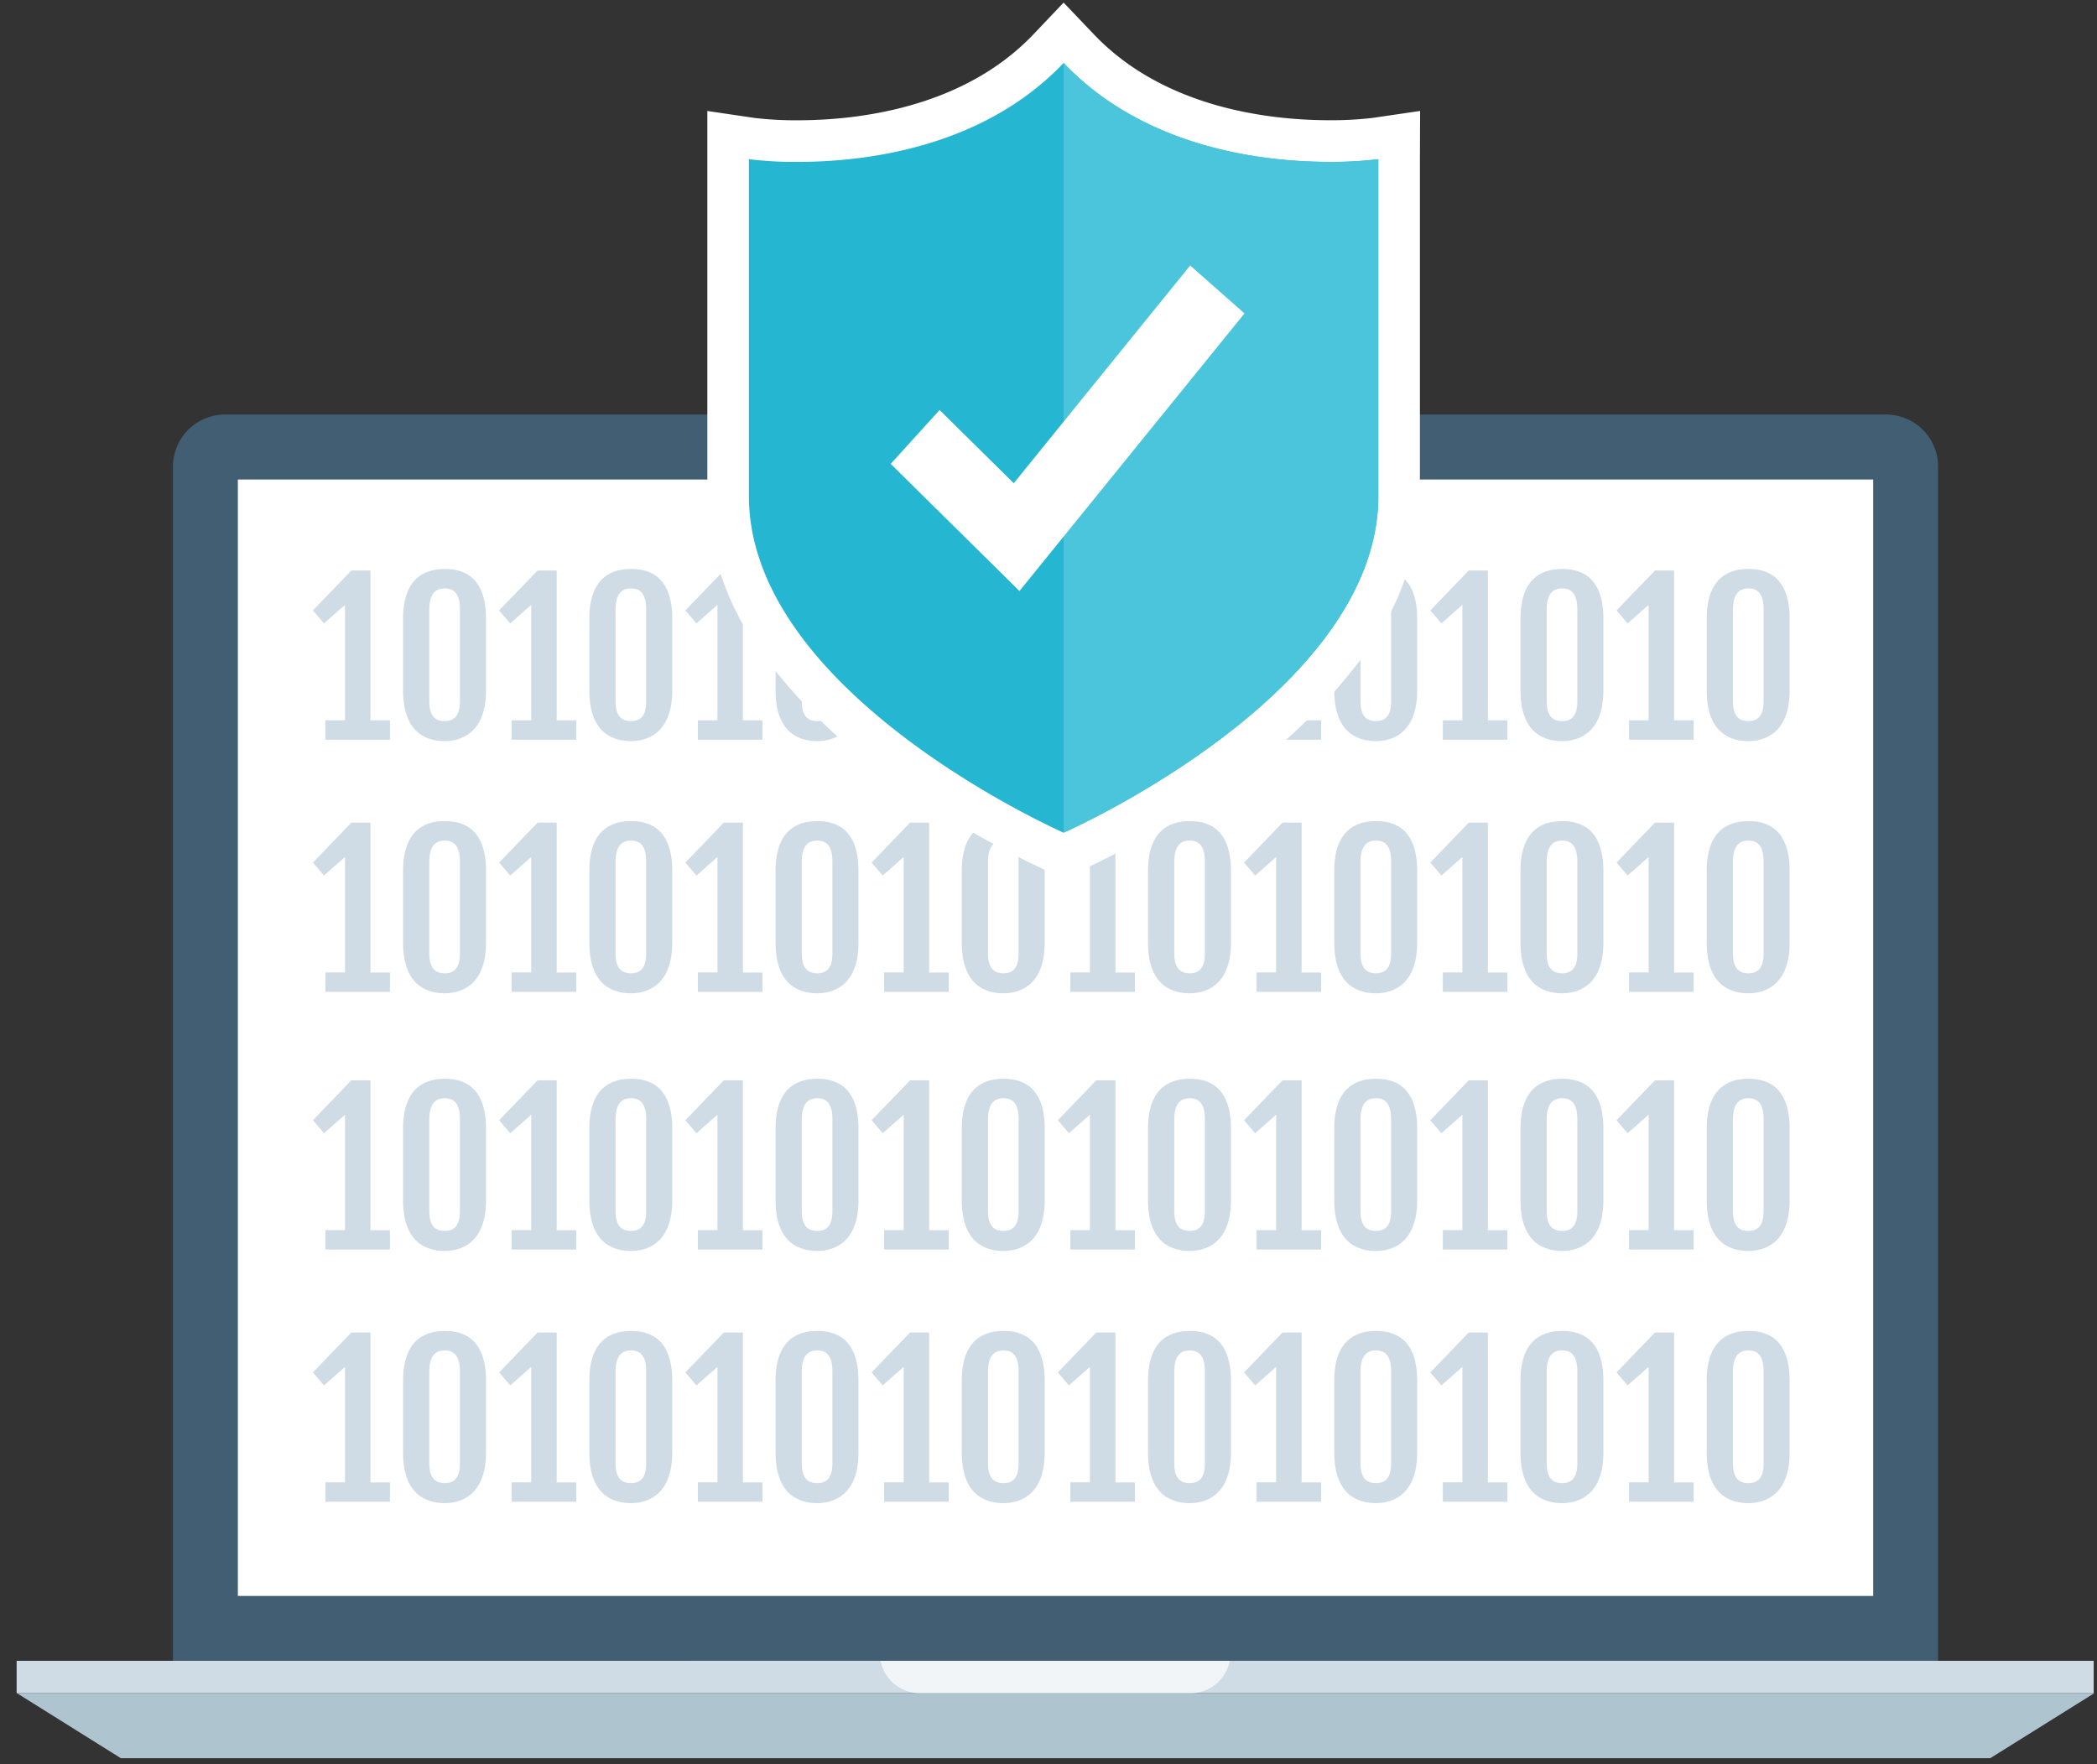 <?xml version="1.0" encoding="UTF-8"?> <svg xmlns="http://www.w3.org/2000/svg" width="126" height="106" viewBox="0 0 126 106"><rect x="0" y="0" width="126" height="106" fill="#333333" stroke="none"/><g id="Data" transform="translate(-511 -583)"><rect id="Rectangle_4208" data-name="Rectangle 4208" width="126" height="106" transform="translate(511 583)" fill="#fff" opacity="0"></rect><g id="Group_15510" data-name="Group 15510" transform="translate(0 4)"><g id="Group_15507" data-name="Group 15507" transform="translate(512 513.484)"><path id="Path_14945" data-name="Path 14945" d="M144.588,165.307V93.545a3.129,3.129,0,0,0-3.121-3.121H41.649a3.129,3.129,0,0,0-3.121,3.121v71.761Z" transform="translate(-29.135)" fill="#415e72"></path><rect id="Rectangle_4209" data-name="Rectangle 4209" width="98.26" height="67.082" transform="translate(13.292 94.327)" fill="#fff"></rect><rect id="Rectangle_4210" data-name="Rectangle 4210" width="124.801" height="1.948" transform="translate(0 165.307)" fill="#cfdce5"></rect><path id="Path_14946" data-name="Path 14946" d="M118.658,409.477H6.335L.1,405.576H124.9Z" transform="translate(-0.073 -238.318)" fill="#aec4ce"></path><g id="Group_15505" data-name="Group 15505" transform="translate(51.91 165.307)" opacity="0.7"><path id="Path_14947" data-name="Path 14947" d="M233.9,397.576H212.92a2.406,2.406,0,0,0,2.4,1.948h16.188a2.4,2.4,0,0,0,2.392-1.948Z" transform="translate(-212.92 -397.576)" fill="#fff"></path></g><g id="Group_15506" data-name="Group 15506" transform="translate(17.801 99.702)"><path id="Path_14948" data-name="Path 14948" d="M73.767,137.853h1.178v-6.936l-1.262,1.112-.667-.778,2.311-2.4h1.147l-.006.012.006-.006v9h1.172v1.16H73.767Z" transform="translate(-73.016 -128.758)" fill="#cfdce5"></path><path id="Path_14949" data-name="Path 14949" d="M95.24,131.472c0-2.678,1.578-2.992,2.506-2.992.891,0,2.477.267,2.477,2.992v4.3c0,2.666-1.607,3.052-2.477,3.052-.963,0-2.506-.38-2.506-3.052Zm2.506,6.15c.607,0,.911-.365.911-1.2v-5.5c0-.882-.3-1.274-.911-1.274s-.93.392-.93,1.274v5.5c0,.837.306,1.2.93,1.2Z" transform="translate(-89.822 -128.48)" fill="#cfdce5"></path><path id="Path_14950" data-name="Path 14950" d="M119.663,137.853h1.178v-6.936l-1.262,1.112-.667-.778,2.311-2.4h1.149l-.006.012.006-.006v9h1.174v1.16h-3.881v-1.16Z" transform="translate(-107.723 -128.758)" fill="#cfdce5"></path><path id="Path_14951" data-name="Path 14951" d="M141.144,131.472c0-2.678,1.578-2.992,2.506-2.992.893,0,2.477.267,2.477,2.992v4.3c0,2.666-1.607,3.052-2.477,3.052-.965,0-2.506-.38-2.506-3.052Zm2.506,6.15c.609,0,.911-.365.911-1.2v-5.5c0-.882-.3-1.274-.911-1.274s-.93.392-.93,1.274v5.5c0,.837.3,1.2.93,1.2Z" transform="translate(-124.535 -128.48)" fill="#cfdce5"></path><path id="Path_14952" data-name="Path 14952" d="M165.559,137.853h1.178v-6.936l-1.262,1.112-.667-.778,2.311-2.4h1.149l-.006.012.006-.006v9h1.172v1.16h-3.879v-1.16Z" transform="translate(-142.429 -128.758)" fill="#cfdce5"></path><path id="Path_14953" data-name="Path 14953" d="M187.04,131.472c0-2.678,1.578-2.992,2.506-2.992.891,0,2.477.267,2.477,2.992v4.3c0,2.666-1.607,3.052-2.477,3.052-.963,0-2.506-.38-2.506-3.052Zm2.506,6.15c.607,0,.911-.365.911-1.2v-5.5c0-.882-.3-1.274-.911-1.274s-.93.392-.93,1.274v5.5c0,.837.306,1.2.93,1.2Z" transform="translate(-159.241 -128.48)" fill="#cfdce5"></path><path id="Path_14954" data-name="Path 14954" d="M211.463,137.853h1.178v-6.936l-1.262,1.112-.667-.778,2.311-2.4h1.149l-.006.012.006-.006v9h1.174v1.16h-3.881v-1.16Z" transform="translate(-177.142 -128.758)" fill="#cfdce5"></path><path id="Path_14955" data-name="Path 14955" d="M232.936,131.472c0-2.678,1.578-2.992,2.506-2.992.893,0,2.477.267,2.477,2.992v4.3c0,2.666-1.607,3.052-2.477,3.052-.965,0-2.506-.38-2.506-3.052Zm2.506,6.15c.609,0,.911-.365.911-1.2v-5.5c0-.882-.3-1.274-.911-1.274s-.93.392-.93,1.274v5.5c0,.837.306,1.2.93,1.2Z" transform="translate(-193.948 -128.48)" fill="#cfdce5"></path><path id="Path_14956" data-name="Path 14956" d="M257.359,137.853h1.178v-6.936l-1.262,1.112-.667-.778,2.311-2.4h1.149l-.006.012.006-.006v9h1.172v1.16h-3.879v-1.16Z" transform="translate(-211.849 -128.758)" fill="#cfdce5"></path><path id="Path_14957" data-name="Path 14957" d="M278.84,131.472c0-2.678,1.578-2.992,2.506-2.992.891,0,2.477.267,2.477,2.992v4.3c0,2.666-1.607,3.052-2.477,3.052-.963,0-2.506-.38-2.506-3.052Zm2.506,6.15c.607,0,.911-.365.911-1.2v-5.5c0-.882-.3-1.274-.911-1.274s-.93.392-.93,1.274v5.5c0,.837.3,1.2.93,1.2Z" transform="translate(-228.661 -128.48)" fill="#cfdce5"></path><path id="Path_14958" data-name="Path 14958" d="M303.255,137.853h1.178v-6.936l-1.262,1.112-.667-.778,2.311-2.4h1.149l-.006.012.006-.006v9h1.174v1.16h-3.881v-1.16Z" transform="translate(-246.555 -128.758)" fill="#cfdce5"></path><path id="Path_14959" data-name="Path 14959" d="M324.736,131.472c0-2.678,1.578-2.992,2.506-2.992.893,0,2.477.267,2.477,2.992v4.3c0,2.666-1.607,3.052-2.477,3.052-.965,0-2.506-.38-2.506-3.052Zm2.506,6.15c.609,0,.911-.365.911-1.2v-5.5c0-.882-.3-1.274-.911-1.274s-.93.392-.93,1.274v5.5c0,.837.306,1.2.93,1.2Z" transform="translate(-263.367 -128.48)" fill="#cfdce5"></path><path id="Path_14960" data-name="Path 14960" d="M349.159,137.853h1.178v-6.936l-1.262,1.112-.667-.778,2.311-2.4h1.149l-.006.012.006-.006v9h1.172v1.16h-3.879v-1.16Z" transform="translate(-281.268 -128.758)" fill="#cfdce5"></path><path id="Path_14961" data-name="Path 14961" d="M370.632,131.472c0-2.678,1.578-2.992,2.506-2.992.891,0,2.477.267,2.477,2.992v4.3c0,2.666-1.607,3.052-2.477,3.052-.964,0-2.506-.38-2.506-3.052Zm2.506,6.15c.607,0,.911-.365.911-1.2v-5.5c0-.882-.3-1.274-.911-1.274s-.93.392-.93,1.274v5.5c0,.837.306,1.2.93,1.2Z" transform="translate(-298.074 -128.48)" fill="#cfdce5"></path><path id="Path_14962" data-name="Path 14962" d="M395.055,137.853h1.178v-6.936l-1.262,1.112-.667-.778,2.311-2.4h1.149l-.006.012.006-.006v9h1.174v1.16h-3.881v-1.16Z" transform="translate(-315.975 -128.758)" fill="#cfdce5"></path><path id="Path_14963" data-name="Path 14963" d="M416.528,131.472c0-2.678,1.578-2.992,2.506-2.992.893,0,2.477.267,2.477,2.992v4.3c0,2.666-1.607,3.052-2.477,3.052-.965,0-2.506-.38-2.506-3.052Zm2.508,6.15c.609,0,.911-.365.911-1.2v-5.5c0-.882-.3-1.274-.911-1.274s-.93.392-.93,1.274v5.5c0,.837.3,1.2.93,1.2Z" transform="translate(-332.78 -128.48)" fill="#cfdce5"></path><path id="Path_14964" data-name="Path 14964" d="M73.767,199.991h1.178v-6.936l-1.262,1.112-.667-.778,2.311-2.4h1.147l-.006.014.006-.006v9h1.172v1.16H73.767Z" transform="translate(-73.016 -175.746)" fill="#cfdce5"></path><path id="Path_14965" data-name="Path 14965" d="M95.24,193.618c0-2.68,1.578-2.994,2.506-2.994.891,0,2.477.267,2.477,2.994v4.3c0,2.666-1.607,3.052-2.477,3.052-.963,0-2.506-.38-2.506-3.052Zm2.506,6.15c.607,0,.911-.365.911-1.2v-5.5c0-.882-.3-1.274-.911-1.274s-.93.392-.93,1.274v5.5c0,.832.306,1.2.93,1.2Z" transform="translate(-89.822 -175.473)" fill="#cfdce5"></path><path id="Path_14966" data-name="Path 14966" d="M119.663,199.991h1.178v-6.936l-1.262,1.112-.667-.778,2.311-2.4h1.149l-.006.014.006-.006v9h1.174v1.16h-3.881V200Z" transform="translate(-107.723 -175.746)" fill="#cfdce5"></path><path id="Path_14967" data-name="Path 14967" d="M141.144,193.618c0-2.68,1.578-2.994,2.506-2.994.893,0,2.477.267,2.477,2.994v4.3c0,2.666-1.607,3.052-2.477,3.052-.965,0-2.506-.38-2.506-3.052Zm2.506,6.15c.609,0,.911-.365.911-1.2v-5.5c0-.882-.3-1.274-.911-1.274s-.93.392-.93,1.274v5.5c0,.832.3,1.2.93,1.2Z" transform="translate(-124.535 -175.473)" fill="#cfdce5"></path><path id="Path_14968" data-name="Path 14968" d="M165.559,199.991h1.178v-6.936l-1.262,1.112-.667-.778,2.311-2.4h1.149l-.006.014.006-.006v9h1.172v1.16h-3.879V200Z" transform="translate(-142.429 -175.746)" fill="#cfdce5"></path><path id="Path_14969" data-name="Path 14969" d="M187.04,193.618c0-2.68,1.578-2.994,2.506-2.994.891,0,2.477.267,2.477,2.994v4.3c0,2.666-1.607,3.052-2.477,3.052-.963,0-2.506-.38-2.506-3.052Zm2.506,6.15c.607,0,.911-.365.911-1.2v-5.5c0-.882-.3-1.274-.911-1.274s-.93.392-.93,1.274v5.5c0,.832.306,1.2.93,1.2Z" transform="translate(-159.241 -175.473)" fill="#cfdce5"></path><path id="Path_14970" data-name="Path 14970" d="M211.463,199.991h1.178v-6.936l-1.262,1.112-.667-.778,2.311-2.4h1.149l-.006.014.006-.006v9h1.174v1.16h-3.881V200Z" transform="translate(-177.142 -175.746)" fill="#cfdce5"></path><path id="Path_14971" data-name="Path 14971" d="M232.936,193.618c0-2.68,1.578-2.994,2.506-2.994.893,0,2.477.267,2.477,2.994v4.3c0,2.666-1.607,3.052-2.477,3.052-.965,0-2.506-.38-2.506-3.052Zm2.506,6.15c.609,0,.911-.365.911-1.2v-5.5c0-.882-.3-1.274-.911-1.274s-.93.392-.93,1.274v5.5c0,.832.306,1.2.93,1.2Z" transform="translate(-193.948 -175.473)" fill="#cfdce5"></path><path id="Path_14972" data-name="Path 14972" d="M257.359,199.991h1.178v-6.936l-1.262,1.112-.667-.778,2.311-2.4h1.149l-.006.014.006-.006v9h1.172v1.16h-3.879V200Z" transform="translate(-211.849 -175.746)" fill="#cfdce5"></path><path id="Path_14973" data-name="Path 14973" d="M278.84,193.618c0-2.68,1.578-2.994,2.506-2.994.891,0,2.477.267,2.477,2.994v4.3c0,2.666-1.607,3.052-2.477,3.052-.963,0-2.506-.38-2.506-3.052Zm2.506,6.15c.607,0,.911-.365.911-1.2v-5.5c0-.882-.3-1.274-.911-1.274s-.93.392-.93,1.274v5.5c0,.832.3,1.2.93,1.2Z" transform="translate(-228.661 -175.473)" fill="#cfdce5"></path><path id="Path_14974" data-name="Path 14974" d="M303.255,199.991h1.178v-6.936l-1.262,1.112-.667-.778,2.311-2.4h1.149l-.006.014.006-.006v9h1.174v1.16h-3.881V200Z" transform="translate(-246.555 -175.746)" fill="#cfdce5"></path><path id="Path_14975" data-name="Path 14975" d="M324.736,193.618c0-2.68,1.578-2.994,2.506-2.994.893,0,2.477.267,2.477,2.994v4.3c0,2.666-1.607,3.052-2.477,3.052-.965,0-2.506-.38-2.506-3.052Zm2.506,6.15c.609,0,.911-.365.911-1.2v-5.5c0-.882-.3-1.274-.911-1.274s-.93.392-.93,1.274v5.5c0,.832.306,1.2.93,1.2Z" transform="translate(-263.367 -175.473)" fill="#cfdce5"></path><path id="Path_14976" data-name="Path 14976" d="M349.159,199.991h1.178v-6.936l-1.262,1.112-.667-.778,2.311-2.4h1.149l-.006.014.006-.006v9h1.172v1.16h-3.879V200Z" transform="translate(-281.268 -175.746)" fill="#cfdce5"></path><path id="Path_14977" data-name="Path 14977" d="M370.632,193.618c0-2.68,1.578-2.994,2.506-2.994.891,0,2.477.267,2.477,2.994v4.3c0,2.666-1.607,3.052-2.477,3.052-.964,0-2.506-.38-2.506-3.052Zm2.506,6.15c.607,0,.911-.365.911-1.2v-5.5c0-.882-.3-1.274-.911-1.274s-.93.392-.93,1.274v5.5c0,.832.306,1.2.93,1.2Z" transform="translate(-298.074 -175.473)" fill="#cfdce5"></path><path id="Path_14978" data-name="Path 14978" d="M395.055,199.991h1.178v-6.936l-1.262,1.112-.667-.778,2.311-2.4h1.149l-.006.014.006-.006v9h1.174v1.16h-3.881V200Z" transform="translate(-315.975 -175.746)" fill="#cfdce5"></path><path id="Path_14979" data-name="Path 14979" d="M416.528,193.618c0-2.68,1.578-2.994,2.506-2.994.893,0,2.477.267,2.477,2.994v4.3c0,2.666-1.607,3.052-2.477,3.052-.965,0-2.506-.38-2.506-3.052Zm2.508,6.15c.609,0,.911-.365.911-1.2v-5.5c0-.882-.3-1.274-.911-1.274s-.93.392-.93,1.274v5.5c0,.832.3,1.2.93,1.2Z" transform="translate(-332.78 -175.473)" fill="#cfdce5"></path><path id="Path_14980" data-name="Path 14980" d="M73.767,263.495h1.178v-6.936l-1.262,1.112-.667-.778,2.311-2.4h1.147l-.006.014.006-.006v9h1.172v1.16H73.767Z" transform="translate(-73.016 -223.768)" fill="#cfdce5"></path><path id="Path_14981" data-name="Path 14981" d="M95.24,257.122c0-2.68,1.578-2.994,2.506-2.994.891,0,2.477.267,2.477,2.994v4.3c0,2.666-1.607,3.052-2.477,3.052-.963,0-2.506-.38-2.506-3.052Zm2.506,6.148c.607,0,.911-.365.911-1.2v-5.5c0-.882-.3-1.274-.911-1.274s-.93.392-.93,1.274v5.5c0,.837.306,1.2.93,1.2Z" transform="translate(-89.822 -223.495)" fill="#cfdce5"></path><path id="Path_14982" data-name="Path 14982" d="M119.663,263.495h1.178v-6.936l-1.262,1.112-.667-.778,2.311-2.4h1.149l-.006.014.006-.006v9h1.174v1.16h-3.881V263.5Z" transform="translate(-107.723 -223.768)" fill="#cfdce5"></path><path id="Path_14983" data-name="Path 14983" d="M141.144,257.122c0-2.68,1.578-2.994,2.506-2.994.893,0,2.477.267,2.477,2.994v4.3c0,2.666-1.607,3.052-2.477,3.052-.965,0-2.506-.38-2.506-3.052Zm2.506,6.148c.609,0,.911-.365.911-1.2v-5.5c0-.882-.3-1.274-.911-1.274s-.93.392-.93,1.274v5.5c0,.837.3,1.2.93,1.2Z" transform="translate(-124.535 -223.495)" fill="#cfdce5"></path><path id="Path_14984" data-name="Path 14984" d="M165.559,263.495h1.178v-6.936l-1.262,1.112-.667-.778,2.311-2.4h1.149l-.006.014.006-.006v9h1.172v1.16h-3.879V263.5Z" transform="translate(-142.429 -223.768)" fill="#cfdce5"></path><path id="Path_14985" data-name="Path 14985" d="M187.04,257.122c0-2.68,1.578-2.994,2.506-2.994.891,0,2.477.267,2.477,2.994v4.3c0,2.666-1.607,3.052-2.477,3.052-.963,0-2.506-.38-2.506-3.052Zm2.506,6.148c.607,0,.911-.365.911-1.2v-5.5c0-.882-.3-1.274-.911-1.274s-.93.392-.93,1.274v5.5c0,.837.306,1.2.93,1.2Z" transform="translate(-159.241 -223.495)" fill="#cfdce5"></path><path id="Path_14986" data-name="Path 14986" d="M211.463,263.495h1.178v-6.936l-1.262,1.112-.667-.778,2.311-2.4h1.149l-.006.014.006-.006v9h1.174v1.16h-3.881V263.5Z" transform="translate(-177.142 -223.768)" fill="#cfdce5"></path><path id="Path_14987" data-name="Path 14987" d="M232.936,257.122c0-2.68,1.578-2.994,2.506-2.994.893,0,2.477.267,2.477,2.994v4.3c0,2.666-1.607,3.052-2.477,3.052-.965,0-2.506-.38-2.506-3.052Zm2.506,6.148c.609,0,.911-.365.911-1.2v-5.5c0-.882-.3-1.274-.911-1.274s-.93.392-.93,1.274v5.5c0,.837.306,1.2.93,1.2Z" transform="translate(-193.948 -223.495)" fill="#cfdce5"></path><path id="Path_14988" data-name="Path 14988" d="M257.359,263.495h1.178v-6.936l-1.262,1.112-.667-.778,2.311-2.4h1.149l-.006.014.006-.006v9h1.172v1.16h-3.879V263.5Z" transform="translate(-211.849 -223.768)" fill="#cfdce5"></path><path id="Path_14989" data-name="Path 14989" d="M278.84,257.122c0-2.68,1.578-2.994,2.506-2.994.891,0,2.477.267,2.477,2.994v4.3c0,2.666-1.607,3.052-2.477,3.052-.963,0-2.506-.38-2.506-3.052Zm2.506,6.148c.607,0,.911-.365.911-1.2v-5.5c0-.882-.3-1.274-.911-1.274s-.93.392-.93,1.274v5.5c0,.837.3,1.2.93,1.2Z" transform="translate(-228.661 -223.495)" fill="#cfdce5"></path><path id="Path_14990" data-name="Path 14990" d="M303.255,263.495h1.178v-6.936l-1.262,1.112-.667-.778,2.311-2.4h1.149l-.006.014.006-.006v9h1.174v1.16h-3.881V263.5Z" transform="translate(-246.555 -223.768)" fill="#cfdce5"></path><path id="Path_14991" data-name="Path 14991" d="M324.736,257.122c0-2.68,1.578-2.994,2.506-2.994.893,0,2.477.267,2.477,2.994v4.3c0,2.666-1.607,3.052-2.477,3.052-.965,0-2.506-.38-2.506-3.052Zm2.506,6.148c.609,0,.911-.365.911-1.2v-5.5c0-.882-.3-1.274-.911-1.274s-.93.392-.93,1.274v5.5c0,.837.306,1.2.93,1.2Z" transform="translate(-263.367 -223.495)" fill="#cfdce5"></path><path id="Path_14992" data-name="Path 14992" d="M349.159,263.495h1.178v-6.936l-1.262,1.112-.667-.778,2.311-2.4h1.149l-.006.014.006-.006v9h1.172v1.16h-3.879V263.5Z" transform="translate(-281.268 -223.768)" fill="#cfdce5"></path><path id="Path_14993" data-name="Path 14993" d="M370.632,257.122c0-2.68,1.578-2.994,2.506-2.994.891,0,2.477.267,2.477,2.994v4.3c0,2.666-1.607,3.052-2.477,3.052-.964,0-2.506-.38-2.506-3.052Zm2.506,6.148c.607,0,.911-.365.911-1.2v-5.5c0-.882-.3-1.274-.911-1.274s-.93.392-.93,1.274v5.5c0,.837.306,1.2.93,1.2Z" transform="translate(-298.074 -223.495)" fill="#cfdce5"></path><path id="Path_14994" data-name="Path 14994" d="M395.055,263.495h1.178v-6.936l-1.262,1.112-.667-.778,2.311-2.4h1.149l-.006.014.006-.006v9h1.174v1.16h-3.881V263.5Z" transform="translate(-315.975 -223.768)" fill="#cfdce5"></path><path id="Path_14995" data-name="Path 14995" d="M416.528,257.122c0-2.68,1.578-2.994,2.506-2.994.893,0,2.477.267,2.477,2.994v4.3c0,2.666-1.607,3.052-2.477,3.052-.965,0-2.506-.38-2.506-3.052Zm2.508,6.148c.609,0,.911-.365.911-1.2v-5.5c0-.882-.3-1.274-.911-1.274s-.93.392-.93,1.274v5.5c0,.837.3,1.2.93,1.2Z" transform="translate(-332.78 -223.495)" fill="#cfdce5"></path><path id="Path_14996" data-name="Path 14996" d="M73.767,325.647h1.178v-6.936l-1.262,1.112-.667-.778,2.311-2.4h1.147l-.006.014.006-.006v9h1.172v1.161H73.767Z" transform="translate(-73.016 -270.767)" fill="#cfdce5"></path><path id="Path_14997" data-name="Path 14997" d="M95.24,319.274c0-2.68,1.578-2.994,2.506-2.994.891,0,2.477.267,2.477,2.994v4.3c0,2.666-1.607,3.052-2.477,3.052-.963,0-2.506-.38-2.506-3.052Zm2.506,6.15c.607,0,.911-.365.911-1.2v-5.5c0-.882-.3-1.274-.911-1.274s-.93.392-.93,1.274v5.5c0,.835.306,1.2.93,1.2Z" transform="translate(-89.822 -270.495)" fill="#cfdce5"></path><path id="Path_14998" data-name="Path 14998" d="M119.663,325.647h1.178v-6.936l-1.262,1.112-.667-.778,2.311-2.4h1.149l-.006.014.006-.006v9h1.174v1.161h-3.881v-1.161Z" transform="translate(-107.723 -270.767)" fill="#cfdce5"></path><path id="Path_14999" data-name="Path 14999" d="M141.144,319.274c0-2.68,1.578-2.994,2.506-2.994.893,0,2.477.267,2.477,2.994v4.3c0,2.666-1.607,3.052-2.477,3.052-.965,0-2.506-.38-2.506-3.052Zm2.506,6.15c.609,0,.911-.365.911-1.2v-5.5c0-.882-.3-1.274-.911-1.274s-.93.392-.93,1.274v5.5c0,.835.3,1.2.93,1.2Z" transform="translate(-124.535 -270.495)" fill="#cfdce5"></path><path id="Path_15000" data-name="Path 15000" d="M165.559,325.647h1.178v-6.936l-1.262,1.112-.667-.778,2.311-2.4h1.149l-.006.014.006-.006v9h1.172v1.161h-3.879v-1.161Z" transform="translate(-142.429 -270.767)" fill="#cfdce5"></path><path id="Path_15001" data-name="Path 15001" d="M187.04,319.274c0-2.68,1.578-2.994,2.506-2.994.891,0,2.477.267,2.477,2.994v4.3c0,2.666-1.607,3.052-2.477,3.052-.963,0-2.506-.38-2.506-3.052Zm2.506,6.15c.607,0,.911-.365.911-1.2v-5.5c0-.882-.3-1.274-.911-1.274s-.93.392-.93,1.274v5.5c0,.835.306,1.2.93,1.2Z" transform="translate(-159.241 -270.495)" fill="#cfdce5"></path><path id="Path_15002" data-name="Path 15002" d="M211.463,325.647h1.178v-6.936l-1.262,1.112-.667-.778,2.311-2.4h1.149l-.006.014.006-.006v9h1.174v1.161h-3.881v-1.161Z" transform="translate(-177.142 -270.767)" fill="#cfdce5"></path><path id="Path_15003" data-name="Path 15003" d="M232.936,319.274c0-2.68,1.578-2.994,2.506-2.994.893,0,2.477.267,2.477,2.994v4.3c0,2.666-1.607,3.052-2.477,3.052-.965,0-2.506-.38-2.506-3.052Zm2.506,6.15c.609,0,.911-.365.911-1.2v-5.5c0-.882-.3-1.274-.911-1.274s-.93.392-.93,1.274v5.5c0,.835.306,1.2.93,1.2Z" transform="translate(-193.948 -270.495)" fill="#cfdce5"></path><path id="Path_15004" data-name="Path 15004" d="M257.359,325.647h1.178v-6.936l-1.262,1.112-.667-.778,2.311-2.4h1.149l-.006.014.006-.006v9h1.172v1.161h-3.879v-1.161Z" transform="translate(-211.849 -270.767)" fill="#cfdce5"></path><path id="Path_15005" data-name="Path 15005" d="M278.84,319.274c0-2.68,1.578-2.994,2.506-2.994.891,0,2.477.267,2.477,2.994v4.3c0,2.666-1.607,3.052-2.477,3.052-.963,0-2.506-.38-2.506-3.052Zm2.506,6.15c.607,0,.911-.365.911-1.2v-5.5c0-.882-.3-1.274-.911-1.274s-.93.392-.93,1.274v5.5c0,.835.3,1.2.93,1.2Z" transform="translate(-228.661 -270.495)" fill="#cfdce5"></path><path id="Path_15006" data-name="Path 15006" d="M303.255,325.647h1.178v-6.936l-1.262,1.112-.667-.778,2.311-2.4h1.149l-.006.014.006-.006v9h1.174v1.161h-3.881v-1.161Z" transform="translate(-246.555 -270.767)" fill="#cfdce5"></path><path id="Path_15007" data-name="Path 15007" d="M324.736,319.274c0-2.68,1.578-2.994,2.506-2.994.893,0,2.477.267,2.477,2.994v4.3c0,2.666-1.607,3.052-2.477,3.052-.965,0-2.506-.38-2.506-3.052Zm2.506,6.15c.609,0,.911-.365.911-1.2v-5.5c0-.882-.3-1.274-.911-1.274s-.93.392-.93,1.274v5.5c0,.835.306,1.2.93,1.2Z" transform="translate(-263.367 -270.495)" fill="#cfdce5"></path><path id="Path_15008" data-name="Path 15008" d="M349.159,325.647h1.178v-6.936l-1.262,1.112-.667-.778,2.311-2.4h1.149l-.006.014.006-.006v9h1.172v1.161h-3.879v-1.161Z" transform="translate(-281.268 -270.767)" fill="#cfdce5"></path><path id="Path_15009" data-name="Path 15009" d="M370.632,319.274c0-2.68,1.578-2.994,2.506-2.994.891,0,2.477.267,2.477,2.994v4.3c0,2.666-1.607,3.052-2.477,3.052-.964,0-2.506-.38-2.506-3.052Zm2.506,6.15c.607,0,.911-.365.911-1.2v-5.5c0-.882-.3-1.274-.911-1.274s-.93.392-.93,1.274v5.5c0,.835.306,1.2.93,1.2Z" transform="translate(-298.074 -270.495)" fill="#cfdce5"></path><path id="Path_15010" data-name="Path 15010" d="M395.055,325.647h1.178v-6.936l-1.262,1.112-.667-.778,2.311-2.4h1.149l-.006.014.006-.006v9h1.174v1.161h-3.881v-1.161Z" transform="translate(-315.975 -270.767)" fill="#cfdce5"></path><path id="Path_15011" data-name="Path 15011" d="M416.528,319.274c0-2.68,1.578-2.994,2.506-2.994.893,0,2.477.267,2.477,2.994v4.3c0,2.666-1.607,3.052-2.477,3.052-.965,0-2.506-.38-2.506-3.052Zm2.508,6.15c.609,0,.911-.365.911-1.2v-5.5c0-.882-.3-1.274-.911-1.274s-.93.392-.93,1.274v5.5c0,.835.3,1.2.93,1.2Z" transform="translate(-332.78 -270.495)" fill="#cfdce5"></path></g></g><g id="Group_15509" data-name="Group 15509" transform="translate(509.328 582.783)"><g id="Group_15508" data-name="Group 15508"><path id="Path_15012" data-name="Path 15012" d="M65.581,47.615l-.5-.221a53.969,53.969,0,0,1-9.7-5.792,32.178,32.178,0,0,1-6.76-6.662,15.217,15.217,0,0,1-3.191-8.923V4.34l1.427.2A22.063,22.063,0,0,0,49.6,4.7c3.656,0,10.475-.722,15.073-5.557l.905-.952.906.952c4.6,4.834,11.416,5.556,15.068,5.556h.005a22.061,22.061,0,0,0,2.754-.151l1.424-.2V26.015a15.217,15.217,0,0,1-3.191,8.923,32.176,32.176,0,0,1-6.76,6.663,53.967,53.967,0,0,1-9.7,5.792Z" fill="#25b6d2"></path><path id="Path_15013" data-name="Path 15013" d="M65.581,0C60.687,5.145,53.562,5.945,49.6,5.945a22.849,22.849,0,0,1-2.93-.163V26.016c0,11.924,18.909,20.233,18.909,20.233s18.909-8.31,18.909-20.234V5.781a22.849,22.849,0,0,1-2.93.163h-.005c-3.961,0-11.079-.8-15.974-5.944m0-3.627,1.812,1.9c4.279,4.5,10.71,5.168,14.163,5.168h.005a21.159,21.159,0,0,0,2.578-.138L87,2.883l-.011,2.9V26.015a16.434,16.434,0,0,1-3.427,9.655A33.414,33.414,0,0,1,76.541,42.6a55.371,55.371,0,0,1-9.955,5.939l-1.006.442-1.006-.442A55.366,55.366,0,0,1,54.62,42.6,33.409,33.409,0,0,1,47.6,35.671a16.433,16.433,0,0,1-3.427-9.655V2.885l2.852.421a21.16,21.16,0,0,0,2.578.138c3.455,0,9.891-.671,14.168-5.168Z" fill="#fff"></path></g><path id="Path_15014" data-name="Path 15014" d="M256,46.249s18.909-8.31,18.909-20.234V5.781a22.848,22.848,0,0,1-2.93.163c-3.96,0-11.082-.8-15.979-5.944h0" transform="translate(-190.419)" fill="#4bc5dc"></path><path id="Path_15015" data-name="Path 15015" d="M158.948,134.728l-10.6,13.082-4.456-4.4-2.938,3.237,7.737,7.641,13.521-16.681Z" transform="translate(-85.764 -122.558)" fill="#fff"></path></g></g></g></svg> 